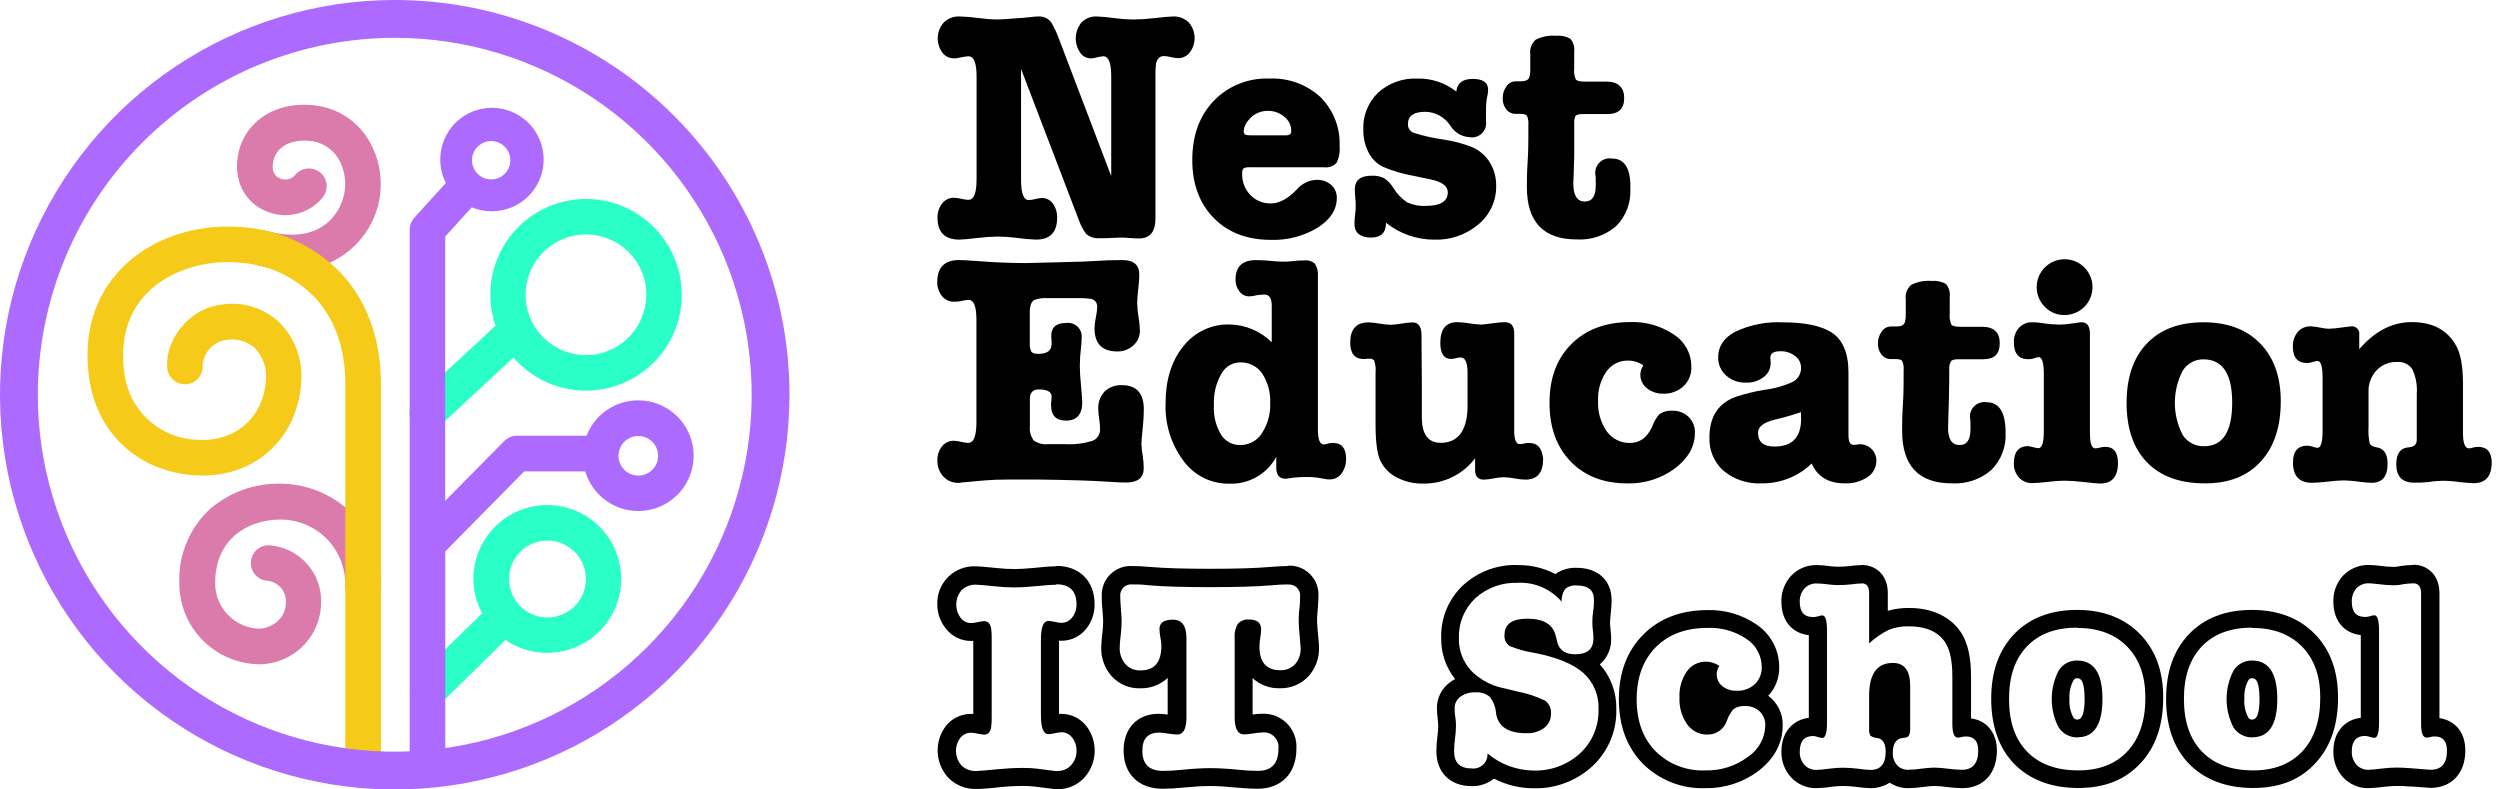 <svg width="114" height="36" viewBox="0 0 114 36" fill="none" xmlns="http://www.w3.org/2000/svg">
<path d="M15.962 23.328C15.099 22.514 13.958 22.059 12.772 22.055C11.613 22.035 10.486 22.438 9.602 23.189C9.134 23.615 8.764 24.138 8.518 24.721C8.271 25.305 8.155 25.935 8.177 26.568C8.168 27.544 8.545 28.483 9.227 29.181C9.909 29.879 10.84 30.277 11.816 30.29C12.566 30.289 13.284 29.99 13.815 29.46C14.345 28.93 14.643 28.211 14.645 27.461C14.659 26.809 14.423 26.176 13.984 25.693C13.545 25.21 12.938 24.913 12.287 24.865C12.072 24.855 11.863 24.93 11.703 25.075C11.544 25.219 11.449 25.421 11.438 25.635C11.428 25.85 11.503 26.06 11.648 26.219C11.792 26.378 11.994 26.474 12.209 26.484C12.444 26.512 12.661 26.629 12.814 26.81C12.968 26.991 13.047 27.224 13.036 27.461C13.036 28.383 12.151 28.669 11.829 28.669C11.285 28.655 10.768 28.427 10.39 28.035C10.013 27.643 9.805 27.117 9.812 26.573C9.812 24.577 11.305 23.692 12.785 23.692C13.173 23.69 13.558 23.765 13.917 23.912C14.276 24.059 14.603 24.276 14.878 24.549C15.153 24.823 15.371 25.149 15.52 25.508C15.669 25.866 15.745 26.25 15.745 26.639C15.738 26.749 15.755 26.859 15.793 26.963C15.831 27.067 15.889 27.162 15.965 27.242C16.041 27.323 16.133 27.387 16.234 27.43C16.335 27.474 16.445 27.497 16.555 27.497C16.666 27.497 16.775 27.474 16.877 27.43C16.978 27.387 17.07 27.323 17.146 27.242C17.221 27.162 17.28 27.067 17.318 26.963C17.356 26.859 17.372 26.749 17.366 26.639C17.37 26.02 17.248 25.407 17.006 24.838C16.765 24.269 16.41 23.755 15.962 23.328Z" fill="#DB7BAB"/>
<path d="M16.797 6.362C16.52 5.909 16.137 5.529 15.681 5.255C15.225 4.982 14.709 4.822 14.178 4.791C12.455 4.649 11.085 5.613 10.841 7.148C10.663 8.267 11.174 9.244 12.151 9.637C12.589 9.823 13.076 9.862 13.539 9.747C14.001 9.633 14.414 9.372 14.715 9.003C14.783 8.92 14.833 8.825 14.864 8.723C14.894 8.621 14.905 8.514 14.894 8.408C14.883 8.303 14.851 8.2 14.8 8.106C14.749 8.013 14.68 7.93 14.597 7.863C14.429 7.729 14.215 7.665 14 7.685C13.894 7.696 13.791 7.728 13.698 7.78C13.604 7.831 13.522 7.9 13.455 7.984C13.372 8.081 13.259 8.148 13.133 8.175C13.008 8.202 12.877 8.187 12.761 8.133C12.499 8.026 12.392 7.779 12.452 7.405C12.575 6.643 13.343 6.357 14.058 6.42C14.333 6.433 14.601 6.512 14.839 6.652C15.077 6.791 15.277 6.987 15.422 7.222C15.599 7.52 15.705 7.854 15.733 8.199C15.762 8.544 15.712 8.892 15.587 9.215C15.085 10.491 13.822 10.986 12.216 10.543C12.114 10.513 12.007 10.505 11.901 10.518C11.795 10.531 11.693 10.565 11.601 10.619C11.508 10.671 11.426 10.741 11.36 10.825C11.294 10.909 11.246 11.006 11.218 11.109C11.163 11.316 11.192 11.536 11.298 11.722C11.405 11.908 11.58 12.044 11.787 12.101C12.282 12.242 12.794 12.315 13.309 12.319C14.015 12.341 14.714 12.173 15.333 11.831C15.951 11.489 16.466 10.987 16.823 10.378C17.181 9.768 17.367 9.073 17.362 8.366C17.358 7.66 17.163 6.967 16.797 6.362Z" fill="#DB7BAB"/>
<path d="M15.517 12.424C14.334 11.215 12.751 10.481 11.064 10.36C8.906 10.176 6.829 10.883 5.503 12.279C4.298 13.542 3.798 15.226 4.055 17.172C4.39 19.737 6.286 21.505 8.89 21.675C11.494 21.845 13.524 20.103 13.728 17.513C13.782 17.002 13.722 16.484 13.552 15.999C13.382 15.514 13.105 15.073 12.743 14.707C12.393 14.377 11.972 14.131 11.512 13.989C11.052 13.848 10.565 13.815 10.09 13.893C8.578 14.071 7.541 15.54 7.622 16.735C7.625 16.844 7.651 16.952 7.697 17.051C7.742 17.151 7.808 17.24 7.889 17.313C7.97 17.387 8.065 17.443 8.168 17.479C8.272 17.514 8.381 17.529 8.49 17.521C8.599 17.514 8.706 17.484 8.803 17.434C8.901 17.385 8.987 17.316 9.057 17.232C9.127 17.148 9.18 17.05 9.211 16.946C9.243 16.841 9.253 16.731 9.241 16.622C9.268 16.346 9.385 16.087 9.575 15.885C9.764 15.683 10.015 15.549 10.289 15.504C10.525 15.46 10.769 15.471 11.001 15.536C11.233 15.6 11.447 15.716 11.627 15.876C11.814 16.076 11.955 16.314 12.04 16.574C12.126 16.834 12.154 17.11 12.122 17.382C11.986 19.069 10.7 20.166 9.005 20.056C8.168 20.031 7.368 19.704 6.754 19.135C6.139 18.565 5.752 17.793 5.663 16.96C5.472 15.52 5.82 14.289 6.669 13.4C7.646 12.379 9.275 11.829 10.92 11.976C12.215 12.056 13.434 12.617 14.338 13.547C15.258 14.519 15.745 15.873 15.745 17.476V35.518H17.369V17.471C17.366 15.444 16.727 13.702 15.517 12.424Z" fill="#F5CA19"/>
<path d="M24.959 23.029C24.065 23.03 23.208 23.385 22.575 24.017C21.943 24.649 21.587 25.506 21.585 26.4C21.588 26.95 21.727 27.49 21.991 27.972C21.98 27.978 21.97 27.985 21.96 27.993L18.924 30.958C18.772 31.11 18.687 31.316 18.687 31.531C18.687 31.747 18.772 31.953 18.924 32.105C19 32.18 19.089 32.24 19.187 32.281C19.285 32.321 19.39 32.342 19.497 32.342C19.603 32.342 19.708 32.321 19.806 32.281C19.905 32.24 19.994 32.18 20.069 32.105L23.05 29.182C23.485 29.48 23.985 29.672 24.509 29.742C25.032 29.811 25.565 29.757 26.064 29.583C26.562 29.41 27.013 29.121 27.38 28.741C27.747 28.361 28.019 27.9 28.175 27.396C28.331 26.891 28.366 26.357 28.277 25.836C28.189 25.316 27.98 24.823 27.666 24.398C27.352 23.973 26.943 23.628 26.472 23.39C26 23.152 25.48 23.029 24.951 23.029H24.959ZM26.717 26.4C26.717 26.747 26.615 27.086 26.423 27.375C26.23 27.663 25.957 27.888 25.636 28.021C25.316 28.154 24.963 28.189 24.623 28.122C24.283 28.054 23.971 27.887 23.725 27.642C23.48 27.397 23.313 27.084 23.246 26.744C23.178 26.404 23.213 26.051 23.346 25.731C23.479 25.411 23.704 25.137 23.993 24.945C24.281 24.752 24.62 24.65 24.967 24.65C25.431 24.651 25.876 24.836 26.204 25.164C26.532 25.492 26.716 25.936 26.717 26.4V26.4Z" fill="#2BFFC8"/>
<path d="M26.717 9.071C26.023 9.072 25.339 9.239 24.722 9.557C24.105 9.876 23.573 10.337 23.17 10.902C22.767 11.467 22.505 12.12 22.404 12.807C22.304 13.494 22.369 14.195 22.594 14.852L18.927 18.257C18.808 18.368 18.724 18.512 18.688 18.671C18.652 18.83 18.665 18.997 18.724 19.148C18.784 19.3 18.888 19.43 19.023 19.522C19.157 19.614 19.317 19.663 19.48 19.663C19.685 19.663 19.882 19.585 20.032 19.446L23.411 16.303C23.89 16.857 24.501 17.281 25.187 17.538C25.873 17.794 26.612 17.874 27.337 17.77C28.062 17.666 28.749 17.382 29.336 16.943C29.922 16.505 30.389 15.926 30.693 15.26C30.998 14.594 31.13 13.862 31.078 13.132C31.026 12.401 30.791 11.695 30.395 11.079C29.999 10.463 29.455 9.957 28.812 9.606C28.17 9.255 27.449 9.071 26.717 9.071V9.071ZM29.467 13.443C29.467 13.986 29.306 14.518 29.004 14.97C28.701 15.423 28.272 15.775 27.769 15.983C27.267 16.192 26.714 16.246 26.18 16.14C25.647 16.034 25.157 15.772 24.772 15.387C24.387 15.003 24.125 14.512 24.019 13.979C23.913 13.445 23.968 12.893 24.176 12.39C24.384 11.887 24.737 11.458 25.189 11.156C25.641 10.854 26.173 10.692 26.717 10.692C27.079 10.691 27.437 10.761 27.772 10.899C28.107 11.037 28.411 11.239 28.668 11.495C28.924 11.75 29.128 12.054 29.267 12.388C29.405 12.722 29.477 13.081 29.478 13.443H29.467Z" fill="#2BFFC8"/>
<path d="M29.106 18.257C28.596 18.255 28.098 18.407 27.677 18.695C27.256 18.983 26.932 19.392 26.749 19.868H23.574C23.358 19.869 23.151 19.956 22.998 20.109L20.302 22.835V10.786L21.513 9.453C21.793 9.571 22.094 9.632 22.398 9.631C22.913 9.639 23.416 9.478 23.831 9.172C24.246 8.867 24.549 8.434 24.694 7.94C24.84 7.445 24.819 6.917 24.636 6.436C24.453 5.955 24.117 5.546 23.68 5.274C23.243 5.001 22.729 4.879 22.216 4.927C21.703 4.974 21.22 5.188 20.84 5.536C20.46 5.884 20.205 6.347 20.113 6.854C20.021 7.361 20.098 7.883 20.331 8.343L18.891 9.93C18.756 10.079 18.681 10.274 18.681 10.475V35.518H20.305V25.143L23.901 21.497H26.688C26.822 21.945 27.077 22.348 27.426 22.66C27.775 22.972 28.204 23.18 28.664 23.262C29.125 23.345 29.599 23.297 30.035 23.125C30.47 22.953 30.848 22.663 31.128 22.288C31.408 21.913 31.578 21.467 31.619 21.001C31.66 20.535 31.571 20.066 31.361 19.648C31.151 19.23 30.829 18.878 30.431 18.632C30.033 18.387 29.574 18.257 29.106 18.257ZM22.398 6.433C22.571 6.433 22.74 6.484 22.884 6.581C23.028 6.677 23.14 6.814 23.206 6.974C23.273 7.134 23.29 7.31 23.256 7.48C23.222 7.649 23.138 7.805 23.016 7.927C22.893 8.05 22.737 8.133 22.567 8.166C22.397 8.2 22.221 8.182 22.061 8.115C21.901 8.049 21.765 7.936 21.669 7.792C21.573 7.648 21.523 7.478 21.523 7.305C21.524 7.074 21.616 6.852 21.78 6.688C21.944 6.525 22.166 6.433 22.398 6.433ZM29.106 21.688C28.927 21.688 28.753 21.635 28.604 21.536C28.455 21.436 28.34 21.295 28.271 21.13C28.203 20.965 28.185 20.783 28.22 20.608C28.255 20.433 28.341 20.272 28.467 20.145C28.593 20.019 28.755 19.933 28.93 19.898C29.105 19.863 29.287 19.881 29.452 19.95C29.617 20.018 29.758 20.134 29.857 20.282C29.957 20.431 30.01 20.606 30.01 20.784C30.01 21.024 29.915 21.254 29.745 21.423C29.576 21.593 29.346 21.688 29.106 21.688Z" fill="#AC6AFF"/>
<path d="M18 1.724C21.219 1.724 24.366 2.678 27.043 4.467C29.72 6.256 31.806 8.798 33.038 11.773C34.27 14.747 34.592 18.02 33.963 21.177C33.335 24.335 31.784 27.235 29.507 29.511C27.23 31.787 24.33 33.337 21.172 33.964C18.015 34.592 14.742 34.269 11.768 33.036C8.794 31.803 6.252 29.716 4.464 27.039C2.676 24.362 1.722 21.214 1.724 17.995C1.729 13.68 3.446 9.544 6.497 6.494C9.549 3.443 13.685 1.728 18 1.724ZM18 0C14.44 1.50782e-07 10.959 1.056 7.999 3.034C5.039 5.012 2.732 7.824 1.37 11.113C0.007 14.402 -0.349 18.022 0.346 21.514C1.041 25.005 2.756 28.213 5.274 30.73C7.792 33.247 11 34.961 14.492 35.655C17.984 36.349 21.603 35.992 24.892 34.628C28.181 33.265 30.992 30.957 32.969 27.996C34.946 25.036 36.001 21.555 36 17.995C35.999 13.222 34.102 8.645 30.726 5.27C27.351 1.896 22.773 -2.02141e-07 18 0Z" fill="#AC6AFF"/>
<path d="M48.171 26.644C48.781 26.644 49.089 26.949 49.089 27.562C49.094 27.775 49.026 27.984 48.894 28.152C48.838 28.229 48.766 28.292 48.681 28.335C48.597 28.379 48.504 28.401 48.409 28.402C48.307 28.398 48.207 28.384 48.109 28.359C48.01 28.334 47.908 28.319 47.806 28.314C47.581 28.314 47.466 28.594 47.466 29.157L47.466 32.624C47.466 33.194 47.581 33.477 47.806 33.477C47.908 33.472 48.009 33.458 48.109 33.434C48.207 33.409 48.307 33.394 48.409 33.389C48.504 33.39 48.597 33.413 48.681 33.456C48.765 33.5 48.838 33.562 48.894 33.639C49.026 33.807 49.095 34.016 49.089 34.229C49.096 34.475 49.007 34.714 48.839 34.894C48.76 34.98 48.664 35.048 48.557 35.093C48.45 35.138 48.335 35.16 48.219 35.157C48.181 35.162 48.144 35.162 48.106 35.157L47.314 35.054C47.093 35.028 46.871 35.016 46.649 35.017C46.271 35.017 45.879 35.039 45.466 35.079C44.966 35.129 44.651 35.157 44.499 35.157C44.379 35.161 44.259 35.142 44.147 35.099C44.035 35.056 43.932 34.991 43.846 34.907C43.693 34.735 43.604 34.515 43.594 34.285C43.584 34.055 43.654 33.829 43.791 33.644C43.851 33.569 43.927 33.51 44.014 33.469C44.101 33.429 44.196 33.409 44.291 33.412C44.391 33.417 44.49 33.432 44.586 33.457C44.683 33.48 44.782 33.495 44.881 33.499C45.049 33.499 45.154 33.392 45.196 33.174C45.218 32.999 45.227 32.823 45.221 32.647L45.221 29.167C45.227 28.995 45.219 28.823 45.196 28.652C45.154 28.434 45.049 28.324 44.881 28.324C44.782 28.329 44.683 28.344 44.586 28.369C44.486 28.395 44.383 28.409 44.279 28.412C44.184 28.412 44.091 28.389 44.007 28.345C43.923 28.302 43.851 28.239 43.796 28.162C43.665 27.978 43.598 27.755 43.607 27.528C43.616 27.302 43.7 27.085 43.846 26.912C43.933 26.828 44.036 26.762 44.149 26.719C44.262 26.676 44.383 26.657 44.504 26.662C44.631 26.662 44.924 26.687 45.384 26.737C45.684 26.77 45.986 26.787 46.289 26.787C46.524 26.787 46.861 26.767 47.289 26.724C47.716 26.682 48.019 26.662 48.161 26.662L48.171 26.644ZM48.161 25.824C48.051 25.824 47.836 25.824 47.209 25.892C46.799 25.929 46.484 25.949 46.276 25.949C46.005 25.949 45.734 25.934 45.464 25.904C44.811 25.834 44.601 25.824 44.491 25.824C44.259 25.814 44.026 25.852 43.81 25.937C43.593 26.021 43.395 26.149 43.231 26.314C43.066 26.479 42.938 26.676 42.853 26.893C42.769 27.11 42.731 27.342 42.741 27.574C42.744 27.979 42.887 28.371 43.146 28.682C43.281 28.852 43.453 28.99 43.648 29.085C43.844 29.179 44.059 29.228 44.276 29.227L44.381 29.227L44.381 32.554L44.289 32.554C44.071 32.552 43.855 32.598 43.657 32.69C43.459 32.782 43.284 32.918 43.146 33.087C42.876 33.432 42.738 33.863 42.758 34.302C42.778 34.74 42.953 35.157 43.254 35.477C43.417 35.641 43.612 35.77 43.827 35.855C44.042 35.941 44.272 35.983 44.504 35.977C44.629 35.977 44.861 35.977 45.556 35.899C45.921 35.86 46.287 35.84 46.654 35.839C46.841 35.838 47.028 35.849 47.214 35.872L47.964 35.967C48.046 35.982 48.13 35.989 48.214 35.989C48.446 35.993 48.676 35.948 48.889 35.856C49.101 35.764 49.292 35.628 49.449 35.457C49.736 35.137 49.901 34.726 49.917 34.296C49.933 33.867 49.798 33.445 49.536 33.104C49.4 32.932 49.227 32.793 49.03 32.697C48.832 32.601 48.616 32.552 48.396 32.552L48.291 32.552L48.291 29.219L48.396 29.219C48.614 29.22 48.829 29.171 49.025 29.077C49.221 28.983 49.393 28.845 49.529 28.674C49.783 28.357 49.919 27.961 49.914 27.554C49.914 26.489 49.224 25.804 48.164 25.804L48.161 25.824Z" fill="black"/>
<path d="M58.719 26.657C58.794 26.646 58.871 26.654 58.944 26.677C59.016 26.701 59.082 26.741 59.137 26.795C59.191 26.848 59.233 26.913 59.258 26.985C59.284 27.057 59.293 27.134 59.284 27.209C59.284 27.334 59.284 27.522 59.251 27.769C59.219 28.017 59.221 28.202 59.221 28.327C59.221 28.452 59.234 28.662 59.259 28.929C59.291 29.282 59.309 29.482 59.309 29.534C59.326 29.807 59.236 30.076 59.059 30.284C58.971 30.377 58.865 30.45 58.747 30.498C58.628 30.546 58.501 30.567 58.374 30.562C57.746 30.562 57.431 30.199 57.431 29.479C57.434 29.345 57.447 29.212 57.469 29.079C57.491 28.955 57.504 28.828 57.506 28.702C57.506 28.399 57.324 28.249 56.954 28.249C56.862 28.241 56.769 28.254 56.683 28.287C56.596 28.319 56.518 28.37 56.454 28.437C56.334 28.633 56.28 28.863 56.301 29.092L56.301 32.712C56.301 33.229 56.444 33.489 56.729 33.489C56.865 33.485 57.002 33.47 57.136 33.447C57.272 33.422 57.409 33.407 57.546 33.402C57.648 33.388 57.752 33.398 57.849 33.431C57.946 33.464 58.034 33.519 58.107 33.592C58.179 33.664 58.234 33.752 58.267 33.85C58.3 33.947 58.31 34.05 58.296 34.152C58.296 34.819 57.982 35.152 57.354 35.152C57.065 35.15 56.776 35.133 56.489 35.102C55.989 35.052 55.554 35.027 55.194 35.027C54.834 35.027 54.394 35.052 53.899 35.102C53.612 35.134 53.323 35.151 53.034 35.152C52.406 35.152 52.091 34.847 52.091 34.237C52.091 33.682 52.341 33.407 52.859 33.407C52.996 33.412 53.132 33.427 53.266 33.452C53.401 33.475 53.537 33.49 53.674 33.494C53.959 33.494 54.101 33.244 54.101 32.717L54.101 29.099C54.101 28.537 53.896 28.257 53.486 28.257C53.076 28.257 52.871 28.399 52.871 28.684C52.875 28.813 52.889 28.941 52.914 29.067C52.939 29.193 52.954 29.321 52.959 29.449C52.959 30.198 52.645 30.571 52.016 30.569C51.884 30.577 51.751 30.554 51.628 30.502C51.506 30.451 51.397 30.372 51.309 30.272C51.133 30.058 51.044 29.786 51.059 29.509C51.059 29.402 51.076 29.204 51.109 28.919C51.133 28.72 51.145 28.518 51.146 28.317C51.146 28.217 51.134 28.012 51.109 27.702C51.091 27.492 51.084 27.324 51.084 27.202C51.075 27.127 51.084 27.052 51.109 26.981C51.134 26.91 51.174 26.846 51.227 26.793C51.28 26.74 51.345 26.699 51.416 26.674C51.486 26.65 51.562 26.641 51.636 26.649C51.829 26.649 52.071 26.649 52.366 26.687C53.036 26.747 53.974 26.774 55.179 26.774C56.384 26.774 57.334 26.747 58.006 26.687C58.299 26.662 58.536 26.649 58.721 26.649L58.719 26.657ZM58.721 25.812C58.514 25.812 58.256 25.824 57.934 25.852C57.291 25.909 56.366 25.937 55.184 25.937C54.001 25.937 53.084 25.909 52.434 25.852C52.109 25.824 51.849 25.812 51.631 25.812C51.446 25.801 51.26 25.829 51.087 25.895C50.913 25.962 50.756 26.064 50.624 26.195C50.493 26.326 50.391 26.484 50.325 26.657C50.259 26.831 50.23 27.017 50.241 27.202C50.241 27.344 50.241 27.534 50.269 27.772C50.291 28.047 50.304 28.229 50.304 28.319C50.303 28.486 50.293 28.653 50.274 28.819C50.242 29.047 50.223 29.275 50.216 29.504C50.199 29.986 50.364 30.457 50.679 30.822C50.844 31.006 51.047 31.153 51.275 31.25C51.503 31.348 51.749 31.395 51.996 31.387C52.459 31.398 52.907 31.229 53.246 30.914L53.246 32.584C53.112 32.563 52.977 32.551 52.841 32.549C51.866 32.549 51.236 33.204 51.236 34.217C51.236 35.297 51.919 35.967 53.016 35.967C53.294 35.967 53.604 35.949 53.966 35.914C54.434 35.867 54.839 35.842 55.176 35.842C55.514 35.842 55.914 35.867 56.386 35.914C56.756 35.949 57.069 35.967 57.336 35.967C58.434 35.967 59.116 35.267 59.116 34.139C59.13 33.927 59.098 33.714 59.023 33.515C58.948 33.316 58.831 33.135 58.681 32.984C58.531 32.834 58.35 32.717 58.151 32.641C57.952 32.566 57.739 32.534 57.526 32.547C57.39 32.548 57.254 32.56 57.119 32.582L57.119 30.922C57.286 31.078 57.483 31.199 57.698 31.278C57.912 31.357 58.14 31.393 58.369 31.384C58.611 31.39 58.852 31.344 59.076 31.25C59.299 31.156 59.501 31.016 59.666 30.839C59.991 30.479 60.163 30.007 60.146 29.522C60.146 29.447 60.146 29.334 60.094 28.839C60.064 28.537 60.059 28.387 60.059 28.314C60.059 28.204 60.059 28.044 60.086 27.814C60.109 27.534 60.121 27.327 60.121 27.184C60.131 26.998 60.102 26.812 60.035 26.638C59.967 26.464 59.864 26.306 59.732 26.175C59.599 26.044 59.441 25.942 59.266 25.876C59.091 25.811 58.905 25.783 58.719 25.794L58.721 25.812Z" fill="black"/>
<path d="M69.212 26.575C69.589 26.557 69.965 26.625 70.312 26.775C70.658 26.924 70.966 27.151 71.212 27.437C71.196 27.23 71.254 27.024 71.374 26.855C71.523 26.735 71.714 26.678 71.904 26.697C72.424 26.697 72.684 26.915 72.684 27.352C72.684 27.475 72.684 27.652 72.647 27.89C72.609 28.127 72.612 28.302 72.612 28.425C72.614 28.53 72.621 28.635 72.634 28.74C72.649 28.845 72.657 28.951 72.659 29.058L72.659 29.117C72.659 29.597 72.384 29.835 71.832 29.835C71.369 29.835 71.094 29.64 71.004 29.252L70.944 29.002C70.822 28.477 70.392 28.212 69.654 28.212C68.958 28.212 68.608 28.456 68.607 28.942C68.595 29.04 68.609 29.139 68.649 29.23C68.688 29.32 68.752 29.398 68.832 29.455C69.197 29.606 69.579 29.712 69.969 29.77C70.991 29.972 71.733 30.276 72.197 30.682C72.428 30.89 72.611 31.145 72.731 31.432C72.851 31.718 72.906 32.027 72.892 32.337C72.904 32.714 72.835 33.089 72.69 33.436C72.546 33.784 72.328 34.096 72.052 34.352C71.468 34.885 70.699 35.166 69.909 35.137C69.147 35.123 68.413 34.848 67.829 34.357C67.836 34.453 67.821 34.549 67.786 34.638C67.751 34.727 67.696 34.807 67.626 34.872C67.556 34.937 67.473 34.986 67.382 35.015C67.29 35.044 67.194 35.053 67.099 35.04C66.573 35.04 66.308 34.78 66.307 34.26C66.308 34.077 66.32 33.894 66.344 33.712C66.372 33.515 66.388 33.316 66.392 33.117C66.392 33.027 66.392 32.89 66.362 32.702C66.332 32.515 66.332 32.377 66.332 32.29C66.33 32.189 66.353 32.089 66.399 31.999C66.445 31.908 66.512 31.831 66.594 31.772C66.79 31.631 67.028 31.561 67.269 31.572C67.508 31.549 67.746 31.621 67.932 31.772C68.101 31.988 68.201 32.249 68.219 32.522C68.307 33.132 68.769 33.435 69.607 33.435C69.899 33.448 70.187 33.36 70.422 33.185C70.519 33.111 70.597 33.015 70.649 32.905C70.702 32.795 70.728 32.674 70.724 32.552C70.736 32.438 70.717 32.322 70.67 32.216C70.623 32.11 70.55 32.019 70.457 31.95C70.052 31.753 69.622 31.612 69.179 31.53L68.377 31.335C68.023 31.244 67.692 31.082 67.402 30.86C67.122 30.66 66.896 30.395 66.744 30.087C66.591 29.779 66.517 29.438 66.527 29.095C66.515 28.756 66.576 28.419 66.705 28.105C66.834 27.792 67.029 27.509 67.277 27.277C67.807 26.798 68.505 26.547 69.219 26.577L69.212 26.575ZM69.219 25.765C68.297 25.732 67.4 26.062 66.719 26.685C66.391 26.992 66.132 27.366 65.959 27.782C65.787 28.198 65.705 28.645 65.719 29.095C65.706 29.773 65.93 30.434 66.352 30.965C66.263 31.01 66.179 31.063 66.102 31.125C65.921 31.259 65.775 31.434 65.675 31.636C65.574 31.838 65.523 32.06 65.524 32.285C65.526 32.452 65.538 32.619 65.559 32.785C65.574 32.93 65.584 33.035 65.584 33.11C65.58 33.277 65.565 33.444 65.542 33.61C65.514 33.825 65.5 34.041 65.499 34.257C65.499 35.225 66.127 35.847 67.102 35.847C67.473 35.859 67.837 35.737 68.127 35.505C68.678 35.792 69.29 35.943 69.912 35.945C70.906 35.976 71.873 35.617 72.607 34.945C72.965 34.614 73.248 34.21 73.438 33.76C73.627 33.31 73.718 32.825 73.704 32.337C73.723 31.586 73.455 30.856 72.954 30.295C73.123 30.151 73.256 29.971 73.345 29.769C73.434 29.566 73.475 29.346 73.467 29.125L73.467 29.065C73.464 28.926 73.453 28.788 73.434 28.65C73.434 28.557 73.417 28.482 73.417 28.433C73.417 28.383 73.417 28.247 73.449 27.98C73.482 27.712 73.489 27.507 73.489 27.36C73.489 26.47 72.867 25.892 71.899 25.892C71.551 25.877 71.207 25.977 70.922 26.177C70.396 25.898 69.807 25.758 69.212 25.77L69.219 25.765Z" fill="black"/>
<path d="M77.862 28.632C78.491 28.606 79.112 28.781 79.635 29.132C79.85 29.27 80.026 29.46 80.148 29.684C80.271 29.908 80.335 30.16 80.335 30.415C80.34 30.561 80.315 30.706 80.26 30.841C80.205 30.977 80.123 31.099 80.017 31.2C79.908 31.301 79.779 31.379 79.639 31.43C79.5 31.481 79.351 31.504 79.202 31.497C78.961 31.51 78.723 31.434 78.532 31.285C78.451 31.218 78.386 31.134 78.343 31.038C78.3 30.942 78.279 30.837 78.282 30.732C78.285 30.601 78.328 30.474 78.405 30.367C78.224 30.239 78.007 30.171 77.785 30.172C77.615 30.17 77.448 30.21 77.297 30.288C77.146 30.365 77.017 30.478 76.92 30.617C76.68 30.965 76.563 31.383 76.585 31.805C76.563 32.243 76.687 32.675 76.937 33.035C77.044 33.182 77.185 33.301 77.348 33.382C77.511 33.462 77.691 33.502 77.872 33.497C78.068 33.497 78.259 33.435 78.417 33.319C78.575 33.203 78.691 33.039 78.75 32.852C78.816 32.666 78.915 32.492 79.042 32.34C79.198 32.23 79.388 32.179 79.577 32.195C79.7 32.19 79.822 32.21 79.937 32.252C80.052 32.295 80.158 32.361 80.247 32.445C80.331 32.529 80.396 32.629 80.439 32.739C80.482 32.849 80.502 32.967 80.497 33.085C80.49 33.371 80.413 33.651 80.273 33.901C80.133 34.151 79.935 34.364 79.695 34.52C79.141 34.933 78.463 35.148 77.772 35.13C77.351 35.15 76.929 35.082 76.535 34.93C76.141 34.778 75.784 34.546 75.485 34.247C74.915 33.661 74.631 32.872 74.632 31.88C74.634 30.888 74.926 30.097 75.507 29.507C76.092 28.922 76.879 28.631 77.867 28.632L77.862 28.632ZM77.867 27.82C76.66 27.82 75.672 28.195 74.935 28.935C74.197 29.675 73.82 30.662 73.82 31.88C73.82 33.097 74.185 34.07 74.9 34.81C75.274 35.187 75.722 35.483 76.217 35.677C76.712 35.872 77.241 35.961 77.772 35.94C78.635 35.954 79.478 35.683 80.17 35.167C81.097 34.462 81.292 33.647 81.292 33.085C81.3 32.822 81.244 32.562 81.129 32.325C81.014 32.089 80.844 31.884 80.632 31.727C80.964 31.374 81.144 30.904 81.132 30.42C81.133 30.036 81.039 29.658 80.858 29.319C80.677 28.98 80.416 28.691 80.097 28.477C79.436 28.025 78.648 27.795 77.847 27.82L77.867 27.82Z" fill="black"/>
<path d="M84.894 26.6C85.119 26.6 85.232 26.747 85.232 27.04L85.232 29.337C85.501 29.088 85.806 28.879 86.137 28.718C86.424 28.604 86.732 28.551 87.042 28.56C87.82 28.56 88.372 28.802 88.699 29.288C88.917 29.615 89.027 30.133 89.027 30.845L89.027 33.005C89.027 33.425 89.109 33.635 89.277 33.635C89.336 33.636 89.395 33.627 89.452 33.608C89.518 33.59 89.586 33.581 89.654 33.583C90.022 33.583 90.207 33.797 90.207 34.225C90.207 34.81 89.957 35.102 89.457 35.102C89.247 35.098 89.037 35.082 88.829 35.053C88.62 35.025 88.41 35.008 88.199 35.002C88 35.008 87.801 35.025 87.604 35.053C87.406 35.081 87.207 35.098 87.007 35.102C86.913 35.105 86.82 35.087 86.734 35.05C86.647 35.014 86.57 34.959 86.507 34.89C86.371 34.734 86.302 34.531 86.312 34.325C86.312 33.898 86.472 33.672 86.789 33.645C86.932 33.645 87.019 33.6 87.054 33.532C87.094 33.425 87.111 33.31 87.104 33.195L87.104 31.273C87.104 30.578 86.84 30.23 86.312 30.23C85.592 30.23 85.232 30.73 85.232 31.73L85.232 33.212C85.219 33.327 85.239 33.442 85.289 33.545C85.379 33.61 85.486 33.647 85.597 33.65C85.857 33.692 85.987 33.902 85.987 34.28C85.987 34.832 85.757 35.108 85.297 35.108C85.116 35.102 84.935 35.085 84.757 35.057C84.519 35.026 84.279 35.009 84.039 35.008C83.85 35.008 83.662 35.021 83.474 35.045C83.139 35.087 82.927 35.108 82.834 35.108C82.731 35.111 82.628 35.092 82.532 35.052C82.437 35.012 82.351 34.951 82.282 34.875C82.136 34.712 82.06 34.498 82.069 34.28C82.069 33.803 82.272 33.562 82.684 33.562C82.755 33.567 82.825 33.582 82.892 33.608C82.957 33.633 83.026 33.647 83.097 33.65C83.239 33.65 83.312 33.417 83.312 32.947L83.312 28.765C83.312 28.297 83.239 28.062 83.097 28.062C83.019 28.066 82.943 28.083 82.872 28.113C82.807 28.131 82.739 28.14 82.672 28.137C82.269 28.137 82.069 27.907 82.069 27.448C82.058 27.224 82.134 27.006 82.282 26.837C82.351 26.761 82.437 26.701 82.532 26.661C82.628 26.62 82.731 26.602 82.834 26.605C82.994 26.609 83.153 26.621 83.312 26.642C83.47 26.664 83.629 26.676 83.789 26.68C84.014 26.682 84.238 26.669 84.462 26.642C84.605 26.621 84.749 26.609 84.894 26.605L84.894 26.6ZM84.894 25.767C84.712 25.771 84.53 25.786 84.349 25.812C84.163 25.834 83.976 25.845 83.789 25.843C83.662 25.84 83.535 25.83 83.409 25.812C83.219 25.786 83.026 25.771 82.834 25.767C82.615 25.764 82.397 25.806 82.195 25.892C81.994 25.978 81.813 26.106 81.664 26.267C81.374 26.59 81.219 27.012 81.232 27.445C81.232 28.3 81.712 28.878 82.482 28.962L82.482 32.733C81.732 32.822 81.232 33.407 81.232 34.275C81.223 34.705 81.378 35.121 81.667 35.44C81.814 35.602 81.995 35.73 82.197 35.816C82.398 35.902 82.615 35.944 82.834 35.94C83.085 35.932 83.336 35.909 83.584 35.87C83.737 35.851 83.89 35.841 84.044 35.84C84.248 35.842 84.452 35.856 84.654 35.883C84.868 35.915 85.085 35.934 85.302 35.94C85.609 35.941 85.91 35.855 86.169 35.69C86.422 35.856 86.719 35.943 87.022 35.94C87.257 35.936 87.491 35.916 87.724 35.883C87.89 35.858 88.057 35.844 88.224 35.84C88.401 35.845 88.577 35.86 88.752 35.885C88.994 35.917 89.237 35.936 89.482 35.94C90.439 35.94 91.059 35.267 91.059 34.225C91.059 33.417 90.592 32.85 89.879 32.76L89.879 30.845C89.879 29.955 89.727 29.295 89.412 28.823C89.097 28.35 88.389 27.723 87.057 27.723C86.728 27.718 86.4 27.762 86.084 27.852L86.084 27.04C86.084 26.163 85.474 25.762 84.909 25.762L84.894 25.767Z" fill="black"/>
<path d="M94.714 28.633C95.679 28.633 96.44 28.916 96.997 29.483C97.553 30.049 97.831 30.828 97.829 31.82C97.829 32.857 97.559 33.667 97.019 34.252C96.479 34.837 95.729 35.13 94.769 35.13C93.769 35.13 92.992 34.846 92.439 34.278C91.886 33.709 91.61 32.906 91.612 31.867C91.612 30.844 91.883 30.047 92.427 29.477C92.97 28.907 93.732 28.622 94.714 28.62L94.714 28.633ZM94.739 33.62C95.494 33.62 95.872 33.037 95.872 31.87C95.872 30.703 95.484 30.12 94.714 30.12C94.544 30.117 94.377 30.159 94.228 30.241C94.08 30.324 93.956 30.444 93.869 30.59C93.665 30.988 93.559 31.429 93.559 31.876C93.559 32.324 93.665 32.764 93.869 33.163C93.962 33.308 94.091 33.427 94.243 33.508C94.396 33.589 94.567 33.63 94.739 33.625L94.739 33.62ZM94.714 27.812C93.507 27.812 92.539 28.185 91.839 28.922C91.139 29.66 90.799 30.64 90.799 31.872C90.799 33.105 91.154 34.123 91.849 34.835C92.544 35.547 93.532 35.932 94.764 35.932C95.997 35.932 96.919 35.55 97.617 34.795C98.314 34.04 98.642 33.045 98.642 31.812C98.642 30.58 98.284 29.63 97.577 28.907C96.869 28.185 95.902 27.812 94.714 27.812ZM94.739 32.812C94.699 32.818 94.659 32.811 94.623 32.792C94.588 32.773 94.559 32.744 94.542 32.708C94.405 32.45 94.345 32.158 94.369 31.867C94.349 31.578 94.41 31.289 94.544 31.032C94.614 30.927 94.652 30.927 94.714 30.927C94.817 30.927 95.059 30.927 95.059 31.867C95.059 32.492 94.952 32.81 94.739 32.81L94.739 32.812Z" fill="black"/>
<path d="M102.689 28.633C103.654 28.633 104.415 28.916 104.972 29.483C105.528 30.049 105.806 30.828 105.804 31.82C105.804 32.857 105.534 33.667 104.994 34.252C104.454 34.837 103.704 35.13 102.744 35.13C101.744 35.13 100.968 34.846 100.414 34.278C99.861 33.709 99.585 32.906 99.587 31.867C99.587 30.844 99.858 30.047 100.402 29.477C100.945 28.907 101.708 28.622 102.689 28.62L102.689 28.633ZM102.712 33.62C103.467 33.62 103.844 33.037 103.844 31.87C103.844 30.703 103.459 30.12 102.689 30.12C102.519 30.117 102.351 30.159 102.203 30.242C102.054 30.324 101.929 30.444 101.842 30.59C101.638 30.988 101.532 31.429 101.532 31.876C101.532 32.324 101.638 32.764 101.842 33.163C101.935 33.308 102.063 33.427 102.216 33.508C102.368 33.589 102.539 33.63 102.712 33.625L102.712 33.62ZM102.689 27.812C101.479 27.812 100.512 28.185 99.812 28.922C99.112 29.66 98.774 30.64 98.774 31.872C98.774 33.105 99.127 34.123 99.824 34.835C100.522 35.547 101.507 35.932 102.737 35.932C103.967 35.932 104.894 35.55 105.589 34.795C106.284 34.04 106.614 33.045 106.614 31.812C106.614 30.58 106.257 29.63 105.552 28.907C104.847 28.185 103.874 27.812 102.689 27.812ZM102.712 32.812C102.672 32.818 102.632 32.811 102.597 32.792C102.562 32.773 102.534 32.744 102.517 32.708C102.379 32.45 102.319 32.158 102.344 31.867C102.325 31.578 102.385 31.289 102.519 31.032C102.589 30.927 102.627 30.927 102.689 30.927C102.792 30.927 103.034 30.927 103.034 31.867C103.034 32.492 102.927 32.81 102.712 32.81L102.712 32.812Z" fill="black"/>
<path d="M110.049 26.6C110.284 26.6 110.402 26.755 110.402 27.065L110.402 33.005C110.402 33.425 110.484 33.635 110.652 33.635C110.711 33.636 110.771 33.627 110.827 33.607C110.893 33.59 110.961 33.581 111.029 33.582C111.397 33.582 111.582 33.802 111.582 34.237C111.582 34.815 111.332 35.102 110.832 35.102L109.879 35.027C109.687 35.012 109.482 35.002 109.262 35.002C109.066 35.003 108.869 35.016 108.674 35.04C108.322 35.082 108.099 35.102 108.007 35.102C107.904 35.106 107.801 35.087 107.705 35.047C107.61 35.007 107.524 34.946 107.454 34.87C107.308 34.702 107.232 34.485 107.242 34.262C107.242 33.792 107.447 33.557 107.857 33.557C107.928 33.562 107.998 33.577 108.064 33.602C108.131 33.627 108.201 33.642 108.272 33.645C108.414 33.645 108.484 33.412 108.484 32.942L108.484 28.76C108.484 28.292 108.414 28.057 108.272 28.057C108.194 28.061 108.117 28.077 108.044 28.107C107.98 28.126 107.912 28.135 107.844 28.132C107.442 28.132 107.242 27.902 107.242 27.442C107.23 27.217 107.306 26.995 107.454 26.825C107.529 26.748 107.619 26.689 107.719 26.65C107.818 26.611 107.925 26.594 108.032 26.6C108.1 26.6 108.243 26.612 108.459 26.637C108.672 26.666 108.885 26.683 109.099 26.687C109.267 26.691 109.435 26.674 109.599 26.637C109.749 26.616 109.9 26.603 110.052 26.6L110.049 26.6ZM110.052 25.762C109.865 25.766 109.677 25.781 109.492 25.807C109.463 25.811 109.435 25.816 109.407 25.822C109.305 25.843 109.201 25.852 109.097 25.85C108.915 25.845 108.734 25.83 108.554 25.805C108.38 25.781 108.205 25.767 108.029 25.762C107.809 25.756 107.589 25.797 107.385 25.881C107.181 25.965 106.997 26.09 106.844 26.25C106.546 26.574 106.387 27.002 106.402 27.442C106.402 28.297 106.882 28.875 107.652 28.96L107.652 32.732C106.889 32.822 106.402 33.402 106.402 34.262C106.391 34.696 106.547 35.117 106.837 35.44C106.985 35.601 107.166 35.729 107.367 35.815C107.568 35.902 107.786 35.944 108.004 35.94C108.26 35.931 108.516 35.909 108.769 35.872C108.935 35.851 109.102 35.84 109.269 35.84C109.462 35.84 109.644 35.84 109.814 35.862L110.012 35.867C110.787 35.927 110.787 35.927 110.827 35.927C111.794 35.927 112.419 35.26 112.419 34.225C112.419 33.297 111.854 32.832 111.239 32.747L111.239 27.052C111.239 26.157 110.622 25.75 110.049 25.75L110.052 25.762Z" fill="black"/>
<path d="M74.8 17.076C74.803 16.928 74.851 16.784 74.938 16.663C74.732 16.518 74.487 16.441 74.235 16.443C74.043 16.44 73.853 16.483 73.681 16.571C73.51 16.658 73.363 16.786 73.253 16.943C72.982 17.337 72.849 17.809 72.873 18.286C72.849 18.781 72.99 19.269 73.273 19.676C73.394 19.842 73.554 19.977 73.738 20.068C73.923 20.159 74.127 20.204 74.333 20.198C74.78 20.198 75.11 19.948 75.333 19.468C75.406 19.257 75.517 19.061 75.663 18.891C75.834 18.771 76.042 18.714 76.25 18.728C76.388 18.723 76.525 18.745 76.654 18.794C76.783 18.842 76.9 18.916 77 19.011C77.096 19.104 77.17 19.217 77.22 19.341C77.269 19.465 77.293 19.598 77.288 19.731C77.288 20.356 76.985 20.896 76.38 21.356C75.753 21.821 74.988 22.063 74.208 22.043C73.126 22.043 72.264 21.71 71.62 21.043C70.977 20.377 70.656 19.485 70.658 18.368C70.658 17.242 70.991 16.348 71.658 15.686C72.324 15.024 73.214 14.691 74.328 14.686C75.038 14.658 75.739 14.858 76.328 15.256C76.575 15.414 76.777 15.632 76.917 15.889C77.056 16.147 77.128 16.436 77.125 16.728C77.132 16.893 77.103 17.057 77.042 17.209C76.98 17.362 76.887 17.5 76.768 17.613C76.516 17.843 76.185 17.964 75.845 17.951C75.573 17.959 75.308 17.87 75.095 17.701C75.001 17.627 74.925 17.532 74.874 17.423C74.823 17.315 74.798 17.196 74.8 17.076Z" fill="black"/>
<path d="M84.125 22.041C83.375 22.041 82.875 21.738 82.613 21.134C82.002 21.726 81.181 22.052 80.33 22.041C79.701 22.073 79.083 21.87 78.595 21.471C78.382 21.281 78.214 21.046 78.102 20.783C77.991 20.52 77.939 20.236 77.95 19.951C77.95 18.986 78.367 18.362 79.2 18.078C79.609 17.948 80.027 17.847 80.45 17.776C80.91 17.724 81.359 17.596 81.778 17.398C81.89 17.332 81.982 17.236 82.044 17.121C82.106 17.006 82.135 16.876 82.128 16.746C82.125 16.644 82.099 16.544 82.05 16.454C82.002 16.364 81.934 16.287 81.85 16.229C81.659 16.083 81.423 16.008 81.183 16.016C80.88 16.016 80.728 16.111 80.728 16.303C80.728 16.368 80.733 16.432 80.743 16.496V16.551C80.743 16.677 80.714 16.801 80.658 16.914C80.601 17.026 80.519 17.124 80.418 17.198C80.186 17.372 79.902 17.461 79.613 17.448C79.279 17.46 78.954 17.342 78.705 17.119C78.59 17.015 78.498 16.887 78.437 16.745C78.375 16.603 78.345 16.449 78.348 16.294C78.348 15.793 78.609 15.403 79.133 15.123C79.808 14.808 80.549 14.662 81.293 14.698C82.283 14.698 83.021 14.849 83.508 15.151C84.031 15.484 84.292 16.099 84.29 16.996V19.843C84.29 20.136 84.363 20.284 84.51 20.284C84.58 20.284 84.649 20.279 84.718 20.268C84.749 20.26 84.781 20.256 84.813 20.256C85.012 20.256 85.203 20.335 85.343 20.476C85.484 20.616 85.563 20.807 85.563 21.006C85.565 21.155 85.528 21.302 85.457 21.433C85.387 21.565 85.284 21.676 85.158 21.756C84.852 21.957 84.491 22.056 84.125 22.041ZM82.125 19.096V18.794C81.728 18.93 81.325 19.045 80.915 19.139C80.415 19.266 80.165 19.463 80.165 19.729C80.165 20.151 80.415 20.363 80.915 20.363C81.725 20.363 82.13 19.941 82.13 19.096H82.125Z" fill="black"/>
<path d="M88.885 16.773V17.336L88.87 18.188L88.843 19.111C88.843 19.413 88.83 19.538 88.83 19.483C88.83 20.023 89.002 20.293 89.353 20.293C89.703 20.293 89.853 20.043 89.853 19.563C89.858 19.509 89.858 19.455 89.853 19.401V19.228C89.844 19.183 89.84 19.137 89.838 19.091C89.822 18.989 89.83 18.884 89.862 18.786C89.895 18.688 89.949 18.599 90.022 18.526C90.096 18.453 90.185 18.398 90.283 18.366C90.381 18.334 90.485 18.325 90.588 18.341C91.166 18.341 91.455 18.803 91.455 19.728C91.472 20.041 91.424 20.355 91.312 20.647C91.201 20.94 91.029 21.206 90.808 21.428C90.31 21.86 89.663 22.08 89.005 22.041C87.493 22.041 86.737 21.243 86.737 19.646C86.737 19.396 86.737 19.006 86.77 18.491C86.802 17.976 86.805 17.593 86.805 17.336V16.896C86.82 16.749 86.799 16.6 86.743 16.463C86.703 16.403 86.603 16.373 86.448 16.373H86.228C86.146 16.375 86.064 16.358 85.99 16.324C85.916 16.289 85.851 16.238 85.8 16.173C85.685 16.027 85.627 15.844 85.635 15.658C85.63 15.463 85.691 15.272 85.808 15.116C85.852 15.048 85.912 14.992 85.982 14.952C86.053 14.913 86.132 14.891 86.213 14.888H86.475C86.695 14.888 86.823 14.823 86.86 14.696C86.894 14.575 86.908 14.449 86.903 14.323V13.651C86.886 13.528 86.901 13.404 86.944 13.288C86.988 13.173 87.059 13.07 87.153 12.988C87.44 12.845 87.762 12.784 88.082 12.811C88.309 12.788 88.537 12.836 88.735 12.948C88.805 13.031 88.856 13.128 88.886 13.233C88.915 13.337 88.923 13.446 88.907 13.553V14.303C88.888 14.474 88.914 14.646 88.983 14.803C89.032 14.868 89.162 14.901 89.375 14.901H90.375C90.915 14.901 91.188 15.151 91.188 15.651C91.188 16.151 90.938 16.381 90.438 16.381H89.308C89.115 16.381 89.002 16.413 88.965 16.476C88.914 16.567 88.887 16.669 88.885 16.773Z" fill="black"/>
<path d="M94.125 14.366C94.421 14.37 94.708 14.272 94.939 14.088C95.17 13.904 95.329 13.645 95.39 13.356C95.451 13.067 95.41 12.766 95.273 12.505C95.136 12.243 94.913 12.037 94.641 11.922C94.369 11.807 94.066 11.79 93.783 11.874C93.5 11.958 93.255 12.138 93.09 12.383C92.925 12.627 92.85 12.922 92.879 13.216C92.907 13.51 93.037 13.785 93.245 13.993C93.359 14.112 93.496 14.206 93.647 14.27C93.798 14.334 93.961 14.367 94.125 14.366Z" fill="black"/>
<path d="M100.535 22.041C99.398 22.041 98.52 21.72 97.9 21.078C97.28 20.437 96.971 19.533 96.973 18.368C96.973 17.213 97.28 16.313 97.895 15.666C98.51 15.019 99.372 14.696 100.48 14.696C101.573 14.696 102.43 15.016 103.06 15.658C103.69 16.301 104.003 17.181 104.003 18.298C104.003 19.465 103.698 20.382 103.088 21.048C102.478 21.715 101.627 22.046 100.535 22.041ZM100.48 16.386C100.288 16.383 100.099 16.43 99.931 16.523C99.764 16.616 99.624 16.751 99.525 16.916C99.294 17.366 99.173 17.865 99.173 18.371C99.173 18.877 99.294 19.376 99.525 19.826C99.629 19.991 99.774 20.127 99.947 20.218C100.119 20.31 100.313 20.355 100.508 20.348C101.359 20.348 101.786 19.688 101.788 18.368C101.789 17.048 101.353 16.388 100.48 16.386Z" fill="black"/>
<path d="M60.783 20.198C60.709 20.195 60.634 20.205 60.563 20.226C60.497 20.25 60.428 20.264 60.358 20.266C60.183 20.266 60.096 20.034 60.096 19.564V12.618C60.117 12.415 60.071 12.209 59.966 12.034C59.903 11.974 59.828 11.929 59.745 11.902C59.663 11.875 59.576 11.866 59.491 11.876C59.381 11.876 59.211 11.876 58.991 11.903C58.771 11.931 58.586 11.931 58.466 11.931C58.346 11.931 58.091 11.914 57.716 11.876C57.626 11.876 57.466 11.861 57.276 11.861C56.653 11.861 56.341 12.156 56.341 12.741C56.333 12.941 56.397 13.136 56.521 13.293C56.572 13.362 56.638 13.418 56.715 13.456C56.791 13.494 56.875 13.514 56.961 13.514C57.082 13.512 57.202 13.494 57.318 13.459C57.428 13.444 57.538 13.434 57.648 13.431C57.876 13.431 57.991 13.596 57.991 13.931V15.608C57.478 15.098 56.788 14.807 56.066 14.796C55.66 14.785 55.258 14.87 54.891 15.044C54.525 15.218 54.204 15.475 53.956 15.796C53.417 16.463 53.149 17.329 53.151 18.396C53.114 19.337 53.403 20.262 53.968 21.016C54.207 21.343 54.521 21.608 54.883 21.789C55.245 21.97 55.646 22.061 56.051 22.056C56.487 22.074 56.92 21.968 57.3 21.752C57.68 21.535 57.991 21.216 58.198 20.831V21.331C58.198 21.661 58.341 21.831 58.623 21.831L59.001 21.779C59.197 21.759 59.395 21.749 59.593 21.751C59.749 21.748 59.906 21.758 60.061 21.779L60.541 21.861H60.623C60.73 21.864 60.835 21.842 60.931 21.795C61.027 21.749 61.11 21.679 61.173 21.593C61.318 21.392 61.391 21.147 61.381 20.898C61.376 20.431 61.178 20.198 60.783 20.198ZM57.533 19.771C57.426 19.934 57.28 20.067 57.109 20.158C56.937 20.249 56.745 20.296 56.551 20.294C56.375 20.297 56.203 20.255 56.049 20.17C55.895 20.086 55.767 19.963 55.676 19.814C55.44 19.414 55.328 18.954 55.353 18.491V18.314C55.355 17.853 55.481 17.401 55.718 17.006C55.803 16.86 55.925 16.739 56.071 16.655C56.217 16.571 56.382 16.526 56.551 16.526C56.746 16.518 56.94 16.561 57.115 16.648C57.289 16.735 57.439 16.865 57.551 17.026C57.814 17.424 57.943 17.896 57.921 18.373C57.944 18.869 57.807 19.359 57.531 19.771H57.533Z" fill="black"/>
<path d="M96.001 20.376C95.916 20.378 95.832 20.39 95.751 20.411C95.685 20.429 95.618 20.441 95.551 20.446C95.378 20.446 95.301 20.211 95.301 19.744V15.229C95.301 14.871 95.171 14.694 94.916 14.694C94.888 14.694 94.751 14.711 94.503 14.748C94.303 14.78 94.101 14.799 93.898 14.803C93.639 14.798 93.381 14.775 93.126 14.733C92.98 14.71 92.833 14.697 92.686 14.694C92.571 14.688 92.456 14.708 92.35 14.751C92.243 14.794 92.147 14.86 92.068 14.944C91.906 15.126 91.822 15.365 91.833 15.608C91.833 16.123 92.053 16.381 92.493 16.381C92.567 16.378 92.641 16.369 92.713 16.354C92.794 16.321 92.877 16.298 92.963 16.284C93.121 16.284 93.198 16.546 93.198 17.069V19.669C93.198 20.181 93.116 20.439 92.948 20.439C92.915 20.438 92.882 20.433 92.851 20.424L92.493 20.341C92.053 20.341 91.833 20.604 91.833 21.126C91.823 21.366 91.908 21.6 92.068 21.779C92.145 21.861 92.239 21.927 92.343 21.97C92.448 22.013 92.56 22.033 92.673 22.029C92.828 22.029 93.068 22.009 93.388 21.974C93.63 21.942 93.874 21.924 94.118 21.919C94.413 21.923 94.708 21.943 95.001 21.979C95.421 22.026 95.678 22.049 95.771 22.049C96.311 22.049 96.581 21.732 96.581 21.099C96.573 20.616 96.381 20.376 96.001 20.376Z" fill="black"/>
<path d="M113 20.376C112.931 20.373 112.861 20.383 112.795 20.404C112.728 20.427 112.658 20.441 112.587 20.446C112.405 20.446 112.312 20.211 112.312 19.744V17.494C112.312 16.707 112.207 16.129 111.997 15.761C111.602 15.046 110.928 14.688 109.975 14.688C109.085 14.688 108.287 15.101 107.582 15.926V15.266C107.591 15.215 107.587 15.162 107.571 15.113C107.555 15.063 107.529 15.018 107.492 14.98C107.456 14.943 107.412 14.915 107.363 14.897C107.314 14.88 107.262 14.874 107.21 14.881C107.182 14.881 107.035 14.899 106.77 14.936C106.583 14.964 106.394 14.983 106.205 14.991C106.085 14.988 105.965 14.974 105.847 14.948C105.693 14.915 105.537 14.892 105.38 14.881C105.268 14.875 105.156 14.895 105.053 14.938C104.949 14.981 104.857 15.047 104.782 15.131C104.626 15.32 104.545 15.561 104.555 15.806C104.555 16.306 104.775 16.556 105.215 16.556C105.3 16.551 105.384 16.534 105.465 16.506C105.534 16.483 105.605 16.467 105.677 16.459C105.832 16.459 105.91 16.709 105.91 17.244V19.651C105.91 20.163 105.832 20.421 105.677 20.421C105.606 20.415 105.536 20.398 105.47 20.371C105.39 20.341 105.305 20.325 105.22 20.323C104.78 20.323 104.56 20.573 104.56 21.093C104.56 21.709 104.849 22.016 105.427 22.016C105.592 22.016 105.837 21.996 106.162 21.961C106.406 21.93 106.652 21.911 106.897 21.906C107.149 21.914 107.399 21.936 107.647 21.974C107.813 21.998 107.98 22.012 108.147 22.016C108.632 22.016 108.875 21.727 108.875 21.148C108.875 20.698 108.71 20.453 108.375 20.398C108.208 20.37 108.103 20.313 108.06 20.226C108.007 19.98 107.989 19.727 108.005 19.476V17.869C107.992 17.508 108.122 17.156 108.367 16.891C108.486 16.765 108.631 16.665 108.791 16.599C108.951 16.532 109.124 16.501 109.297 16.506C109.432 16.493 109.568 16.516 109.691 16.573C109.814 16.629 109.92 16.718 109.997 16.828C110.163 17.178 110.235 17.565 110.205 17.951V20.056C110.205 20.266 110.08 20.381 109.832 20.398C109.457 20.426 109.27 20.683 109.27 21.169C109.27 21.729 109.54 22.009 110.08 22.009C110.304 22.014 110.528 22.003 110.75 21.979C110.991 21.942 111.234 21.924 111.477 21.924C111.698 21.929 111.919 21.947 112.137 21.979C112.356 22.008 112.577 22.027 112.797 22.034C113.347 22.034 113.622 21.717 113.622 21.084C113.615 20.616 113.415 20.376 113 20.376Z" fill="black"/>
<path d="M69.725 20.198C69.646 20.195 69.567 20.204 69.49 20.226C69.428 20.245 69.363 20.254 69.298 20.253C69.123 20.253 69.04 20.023 69.048 19.563V15.191C69.048 14.861 68.903 14.691 68.608 14.691C68.456 14.695 68.305 14.709 68.155 14.731C67.798 14.778 67.6 14.801 67.563 14.801C67.379 14.794 67.195 14.776 67.013 14.746C66.827 14.714 66.639 14.696 66.45 14.691C65.935 14.691 65.678 15.007 65.678 15.638C65.678 16.138 65.848 16.368 66.178 16.368C66.25 16.366 66.321 16.355 66.39 16.333C66.46 16.314 66.531 16.303 66.603 16.301C66.815 16.301 66.92 16.533 66.92 17.001V18.448C66.92 18.506 66.92 18.553 66.92 18.608C66.885 19.661 66.478 20.193 65.688 20.193C65.145 20.193 64.863 19.836 64.835 19.118V18.618V17.351L64.82 15.278C64.82 14.893 64.683 14.701 64.408 14.701C64.24 14.706 64.073 14.725 63.908 14.756C63.743 14.786 63.576 14.804 63.408 14.811C63.24 14.803 63.073 14.785 62.908 14.756C62.743 14.726 62.576 14.707 62.408 14.701C61.849 14.701 61.57 15.008 61.57 15.621C61.57 16.121 61.775 16.371 62.188 16.371C62.234 16.372 62.28 16.368 62.325 16.358H62.463C62.5 16.355 62.538 16.361 62.573 16.375C62.608 16.389 62.639 16.412 62.663 16.441C62.724 16.622 62.745 16.814 62.725 17.003V19.328C62.725 20.153 62.8 20.721 62.953 21.026C63.114 21.351 63.377 21.615 63.703 21.776C64.059 21.961 64.456 22.055 64.858 22.051C65.322 22.064 65.783 21.967 66.202 21.766C66.621 21.565 66.985 21.267 67.265 20.896V21.431C67.265 21.726 67.398 21.871 67.663 21.871C67.813 21.866 67.963 21.847 68.11 21.816C68.258 21.786 68.407 21.767 68.558 21.761C68.726 21.767 68.893 21.785 69.058 21.816C69.223 21.848 69.39 21.866 69.558 21.871C70.098 21.871 70.368 21.555 70.368 20.923C70.315 20.436 70.118 20.198 69.725 20.198Z" fill="black"/>
<path d="M52.048 20.246C52.048 20.136 52.07 19.861 52.118 19.418C52.144 19.169 52.157 18.919 52.158 18.668C52.158 17.933 51.823 17.563 51.158 17.563C51.014 17.556 50.87 17.578 50.734 17.628C50.599 17.677 50.475 17.754 50.37 17.853C50.27 17.96 50.193 18.086 50.143 18.224C50.093 18.361 50.072 18.507 50.08 18.653C50.084 18.804 50.098 18.955 50.123 19.103C50.148 19.256 50.161 19.409 50.163 19.563C50.169 19.679 50.139 19.794 50.076 19.891C50.013 19.988 49.921 20.062 49.813 20.103C49.413 20.226 48.995 20.277 48.578 20.253H47.778C47.55 20.279 47.32 20.217 47.135 20.081C46.998 19.892 46.936 19.658 46.963 19.426V18.201C46.963 17.906 47.095 17.758 47.363 17.758C47.758 17.758 47.955 17.868 47.955 18.091C47.938 18.266 47.928 18.376 47.928 18.421V18.478C47.928 18.946 48.158 19.181 48.618 19.181C49.078 19.181 49.35 18.911 49.35 18.366C49.35 18.221 49.33 17.963 49.295 17.596C49.26 17.228 49.24 16.923 49.24 16.683C49.241 16.402 49.26 16.122 49.295 15.843C49.312 15.701 49.321 15.559 49.323 15.416C49.334 15.321 49.323 15.225 49.291 15.135C49.258 15.045 49.206 14.963 49.138 14.897C49.069 14.83 48.986 14.781 48.895 14.751C48.804 14.722 48.707 14.714 48.613 14.728C48.163 14.728 47.938 14.921 47.938 15.308C47.937 15.378 47.941 15.447 47.95 15.516V15.693C47.95 15.988 47.748 16.136 47.345 16.136C47.17 16.136 47.06 16.096 47.02 16.018C46.971 15.908 46.95 15.787 46.958 15.666V14.228C46.958 13.943 47.028 13.761 47.165 13.678C47.36 13.608 47.567 13.58 47.773 13.596H49.138C49.332 13.588 49.526 13.597 49.718 13.623C49.808 13.633 49.892 13.677 49.951 13.746C50.01 13.816 50.04 13.905 50.035 13.996C50.027 14.153 50.006 14.309 49.973 14.463C49.936 14.628 49.915 14.795 49.91 14.963C49.91 15.672 50.255 16.026 50.945 16.026C51.218 16.034 51.483 15.934 51.683 15.748C51.778 15.664 51.854 15.56 51.905 15.443C51.957 15.327 51.982 15.201 51.98 15.073C51.974 14.868 51.953 14.663 51.918 14.461C51.882 14.253 51.861 14.042 51.855 13.831C51.855 13.686 51.873 13.468 51.903 13.183C51.931 12.969 51.947 12.752 51.953 12.536C51.953 12.083 51.703 11.858 51.18 11.858C50.748 11.858 50.333 11.873 49.93 11.901C49.68 11.918 49.195 11.938 48.43 11.956L46.775 11.996C46.103 11.996 45.41 11.968 44.693 11.913C44.213 11.878 43.895 11.858 43.74 11.858C43.068 11.858 42.74 12.196 42.74 12.858C42.732 13.095 42.811 13.325 42.96 13.508C43.025 13.588 43.108 13.651 43.201 13.695C43.294 13.738 43.395 13.76 43.498 13.758C43.608 13.761 43.718 13.751 43.825 13.728C43.934 13.7 44.045 13.682 44.158 13.673C44.408 13.673 44.515 13.963 44.525 14.533V15.181C44.526 15.202 44.526 15.223 44.525 15.243V19.258C44.525 19.883 44.4 20.196 44.153 20.196C44.046 20.189 43.94 20.173 43.835 20.148C43.726 20.121 43.615 20.104 43.503 20.098C43.399 20.095 43.296 20.116 43.202 20.16C43.108 20.203 43.025 20.268 42.96 20.348C42.813 20.532 42.736 20.763 42.745 20.998C42.736 21.268 42.833 21.53 43.015 21.728C43.103 21.824 43.211 21.899 43.331 21.949C43.451 21.999 43.58 22.023 43.71 22.018H43.78C43.798 22.011 43.816 22.006 43.835 22.003L44.883 21.908C45.188 21.881 45.568 21.866 46.028 21.866H47.258C48.728 21.884 49.799 21.917 50.47 21.963C50.875 21.991 51.165 22.003 51.34 22.003C51.883 22.003 52.153 21.788 52.153 21.356C52.154 21.176 52.14 20.996 52.113 20.818C52.079 20.629 52.057 20.438 52.048 20.246Z" fill="black"/>
<path d="M61.085 6.666C61.112 6.931 61.062 7.198 60.94 7.436C60.866 7.509 60.776 7.565 60.678 7.599C60.579 7.632 60.474 7.642 60.37 7.628H57.015C56.91 7.616 56.802 7.633 56.705 7.676C56.663 7.708 56.643 7.788 56.643 7.926C56.637 8.103 56.668 8.28 56.732 8.446C56.796 8.612 56.892 8.763 57.015 8.891C57.136 9.017 57.281 9.116 57.442 9.182C57.603 9.248 57.776 9.28 57.95 9.276C58.335 9.276 58.728 9.063 59.133 8.643C59.244 8.509 59.382 8.401 59.539 8.324C59.695 8.248 59.866 8.206 60.04 8.201C60.285 8.191 60.524 8.275 60.708 8.436C60.79 8.511 60.855 8.602 60.898 8.705C60.941 8.807 60.961 8.917 60.958 9.028C60.958 9.558 60.666 10.01 60.083 10.383C59.443 10.769 58.705 10.962 57.958 10.938C56.868 10.938 55.997 10.605 55.345 9.938C54.694 9.272 54.368 8.392 54.368 7.298C54.368 6.188 54.691 5.292 55.338 4.608C55.664 4.268 56.059 4 56.496 3.824C56.934 3.647 57.404 3.565 57.875 3.583C58.3 3.563 58.725 3.626 59.125 3.77C59.526 3.914 59.894 4.136 60.208 4.423C60.503 4.715 60.733 5.065 60.884 5.451C61.035 5.838 61.104 6.251 61.085 6.666ZM56.71 5.978C56.709 6.028 56.724 6.076 56.753 6.116C56.78 6.151 56.878 6.171 57.043 6.171H58.583C58.669 6.181 58.757 6.164 58.833 6.121C58.869 6.072 58.886 6.011 58.88 5.951C58.879 5.829 58.849 5.709 58.794 5.6C58.739 5.492 58.66 5.397 58.563 5.323C58.354 5.145 58.087 5.05 57.813 5.056C57.643 5.053 57.475 5.089 57.323 5.163C57.17 5.236 57.036 5.344 56.933 5.478C56.804 5.615 56.725 5.791 56.71 5.978Z" fill="black"/>
<path d="M64.62 3.583C65.267 3.564 65.9 3.774 66.408 4.176C66.445 3.791 66.693 3.598 67.158 3.598C67.623 3.598 67.858 3.763 67.858 4.098C67.856 4.224 67.837 4.348 67.803 4.468C67.776 4.624 67.763 4.781 67.763 4.938C67.763 4.966 67.763 5.038 67.763 5.158V5.528C67.777 5.628 67.768 5.729 67.736 5.824C67.704 5.919 67.651 6.005 67.58 6.076C67.509 6.147 67.423 6.2 67.328 6.232C67.233 6.264 67.132 6.273 67.033 6.258C66.851 6.25 66.674 6.197 66.517 6.105C66.36 6.013 66.228 5.883 66.133 5.728C66.01 5.539 65.843 5.382 65.645 5.272C65.448 5.162 65.226 5.102 65 5.098C64.468 5.098 64.203 5.281 64.203 5.648C64.197 5.734 64.218 5.819 64.262 5.891C64.307 5.964 64.374 6.021 64.453 6.053C64.901 6.196 65.361 6.3 65.828 6.363C66.289 6.43 66.741 6.553 67.173 6.728C67.456 6.861 67.7 7.066 67.88 7.321C68.114 7.661 68.234 8.066 68.225 8.478C68.231 8.812 68.161 9.142 68.022 9.445C67.882 9.748 67.677 10.016 67.42 10.228C66.859 10.704 66.141 10.954 65.405 10.928C64.605 10.931 63.827 10.659 63.203 10.158C63.203 10.608 62.975 10.833 62.515 10.833C62.055 10.833 61.765 10.631 61.765 10.228C61.765 10.136 61.765 9.993 61.793 9.801C61.82 9.608 61.82 9.466 61.82 9.376C61.82 9.286 61.82 9.168 61.8 9.003C61.78 8.838 61.78 8.716 61.78 8.633C61.78 8.218 62.03 8.013 62.55 8.013C62.744 8.002 62.937 8.04 63.113 8.123C63.28 8.234 63.421 8.38 63.525 8.551C63.685 8.822 63.905 9.054 64.168 9.228C64.434 9.351 64.727 9.406 65.02 9.388C65.687 9.388 66.02 9.182 66.02 8.768C66.02 8.483 65.753 8.286 65.223 8.178L64.425 8.011C63.95 7.928 63.486 7.79 63.043 7.598C62.765 7.455 62.541 7.226 62.403 6.946C62.241 6.629 62.16 6.277 62.168 5.921C62.153 5.607 62.205 5.294 62.321 5.002C62.437 4.71 62.614 4.446 62.84 4.228C63.325 3.787 63.965 3.555 64.62 3.583Z" fill="black"/>
<path d="M73.5 7.228C73.398 7.213 73.294 7.221 73.195 7.253C73.097 7.285 73.008 7.34 72.935 7.413C72.862 7.486 72.807 7.576 72.775 7.674C72.743 7.772 72.734 7.876 72.75 7.978C72.752 8.025 72.757 8.072 72.765 8.118V8.296C72.77 8.351 72.77 8.406 72.765 8.461C72.765 8.946 72.6 9.191 72.265 9.191C71.93 9.191 71.743 8.918 71.743 8.378C71.743 8.433 71.743 8.311 71.758 8.006L71.785 7.086V6.233V5.601C71.778 5.496 71.797 5.392 71.84 5.296C71.878 5.233 71.993 5.201 72.185 5.201H73.313C73.813 5.201 74.063 4.951 74.063 4.471C74.063 3.991 73.793 3.721 73.25 3.721H72.25C72.04 3.721 71.91 3.688 71.858 3.623C71.789 3.466 71.763 3.294 71.783 3.123V2.373C71.798 2.266 71.79 2.157 71.761 2.053C71.731 1.948 71.68 1.852 71.61 1.768C71.412 1.656 71.184 1.608 70.958 1.631C70.638 1.603 70.317 1.665 70.03 1.808C69.937 1.89 69.866 1.993 69.822 2.108C69.778 2.224 69.764 2.348 69.78 2.471V3.143C69.786 3.269 69.772 3.395 69.738 3.516C69.703 3.643 69.573 3.708 69.353 3.708H69.103C69.021 3.71 68.942 3.732 68.871 3.772C68.8 3.811 68.74 3.868 68.695 3.936C68.58 4.093 68.52 4.284 68.525 4.478C68.517 4.664 68.576 4.847 68.69 4.993C68.741 5.057 68.806 5.108 68.879 5.143C68.953 5.178 69.034 5.195 69.115 5.193H69.335C69.493 5.193 69.585 5.223 69.633 5.283C69.686 5.421 69.707 5.569 69.693 5.716V6.216C69.693 6.466 69.693 6.856 69.66 7.371C69.628 7.886 69.625 8.268 69.625 8.526C69.625 10.121 70.382 10.918 71.895 10.918C72.553 10.958 73.2 10.739 73.698 10.308C73.918 10.086 74.09 9.82 74.201 9.527C74.312 9.234 74.36 8.921 74.343 8.608C74.373 7.693 74.085 7.228 73.5 7.228Z" fill="black"/>
<path d="M54.208 1.026C54.114 0.933 54.002 0.861 53.879 0.814C53.756 0.767 53.624 0.745 53.492 0.751C53.373 0.751 53.065 0.778 52.57 0.833C52.283 0.868 51.994 0.886 51.705 0.888C51.387 0.886 51.07 0.862 50.755 0.818C50.506 0.783 50.256 0.76 50.005 0.751C49.877 0.745 49.749 0.767 49.63 0.814C49.511 0.862 49.404 0.934 49.315 1.026C49.158 1.218 49.067 1.456 49.056 1.703C49.045 1.951 49.115 2.196 49.255 2.401C49.309 2.482 49.383 2.549 49.469 2.594C49.556 2.64 49.652 2.664 49.75 2.663C49.846 2.658 49.941 2.641 50.032 2.613C50.125 2.587 50.219 2.572 50.315 2.566C50.553 2.566 50.672 2.873 50.672 3.488V8.031L48.25 1.671C48.167 1.452 48.066 1.24 47.947 1.038C47.883 0.946 47.797 0.871 47.696 0.82C47.595 0.77 47.483 0.746 47.37 0.751C47.25 0.749 47.131 0.759 47.013 0.778C46.763 0.806 46.545 0.823 46.352 0.833C45.93 0.871 45.633 0.888 45.458 0.888C45.168 0.883 44.879 0.859 44.593 0.818C44.313 0.78 44.032 0.758 43.75 0.751C43.618 0.745 43.487 0.767 43.364 0.814C43.241 0.861 43.129 0.933 43.035 1.026C42.869 1.214 42.773 1.452 42.761 1.702C42.75 1.952 42.825 2.199 42.972 2.401C43.034 2.483 43.114 2.549 43.205 2.594C43.297 2.64 43.398 2.663 43.5 2.663C43.614 2.659 43.727 2.642 43.837 2.613C43.943 2.588 44.051 2.572 44.16 2.566C44.41 2.566 44.532 2.873 44.532 3.488V8.178C44.532 8.801 44.407 9.113 44.16 9.113C44.051 9.109 43.943 9.093 43.837 9.066C43.727 9.038 43.614 9.022 43.5 9.018C43.398 9.016 43.298 9.038 43.206 9.081C43.114 9.124 43.033 9.189 42.97 9.268C42.821 9.454 42.743 9.688 42.75 9.926C42.75 10.593 43.083 10.926 43.75 10.926C43.86 10.926 44.115 10.903 44.52 10.858C44.839 10.817 45.161 10.794 45.483 10.788C45.767 10.789 46.052 10.808 46.335 10.843C46.636 10.888 46.939 10.916 47.242 10.926C47.886 10.926 48.207 10.593 48.205 9.926C48.213 9.694 48.144 9.466 48.008 9.278C47.951 9.199 47.876 9.135 47.788 9.091C47.701 9.048 47.605 9.026 47.508 9.028C47.408 9.033 47.309 9.049 47.212 9.076C47.116 9.102 47.017 9.118 46.917 9.123C46.667 9.123 46.56 8.811 46.56 8.188V3.143L49.212 10.076C49.289 10.288 49.396 10.487 49.53 10.668C49.611 10.738 49.705 10.791 49.807 10.824C49.909 10.857 50.016 10.87 50.123 10.861H50.425L51.097 10.833C51.19 10.833 51.33 10.833 51.517 10.853C51.705 10.873 51.845 10.873 51.938 10.873C52.438 10.873 52.688 10.571 52.688 9.966V3.478C52.682 3.285 52.691 3.092 52.715 2.901C52.77 2.671 52.89 2.556 53.072 2.556C53.18 2.562 53.286 2.577 53.39 2.603C53.498 2.632 53.608 2.649 53.72 2.653C53.823 2.654 53.925 2.63 54.018 2.585C54.111 2.539 54.192 2.473 54.255 2.391C54.407 2.191 54.484 1.944 54.474 1.694C54.464 1.443 54.367 1.203 54.2 1.016L54.208 1.026Z" fill="black"/>
</svg>
